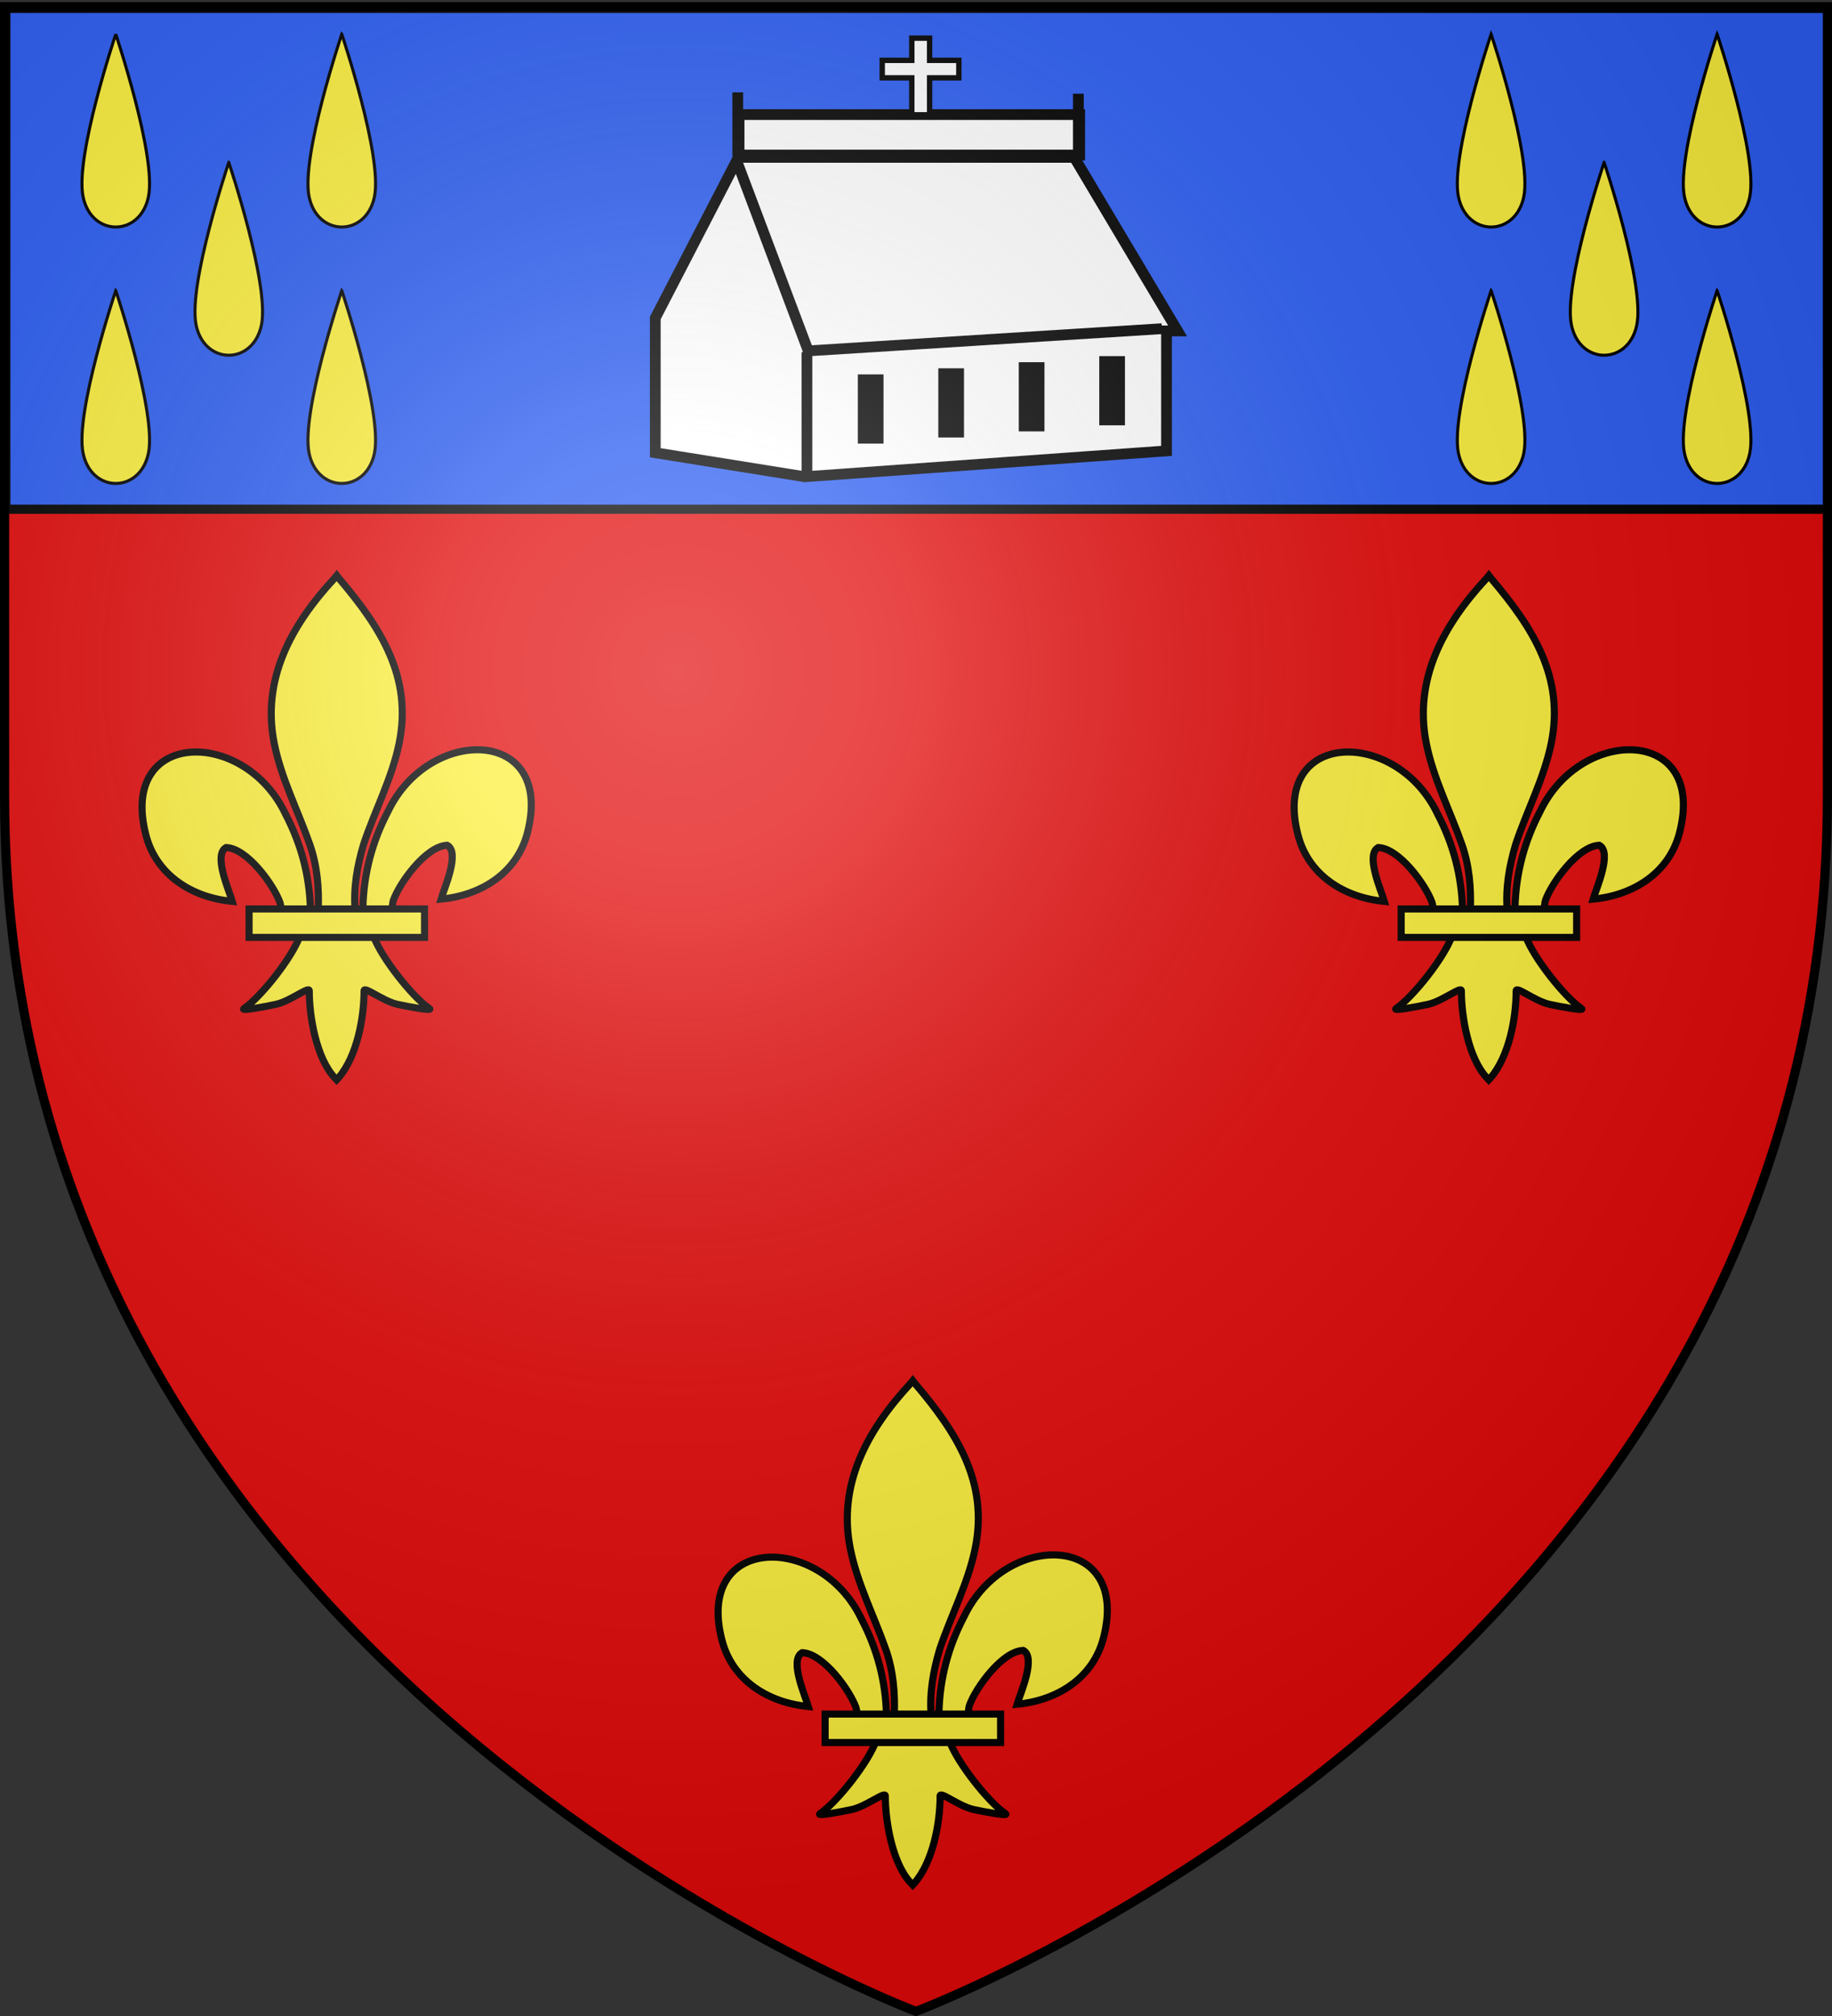 <svg xmlns="http://www.w3.org/2000/svg" xmlns:xlink="http://www.w3.org/1999/xlink" width="600" height="660" version="1.0"><rect width="100%" height="100%" fill="#333333" stroke="none"/><desc>Flag of Canton of Valais (Wallis)</desc><defs><radialGradient xlink:href="#a" id="b" cx="221.445" cy="226.331" r="300" fx="221.445" fy="226.331" gradientTransform="matrix(1.353 0 0 1.349 -77.63 -85.747)" gradientUnits="userSpaceOnUse"/><linearGradient id="a"><stop offset="0" style="stop-color:white;stop-opacity:.314"/><stop offset=".19" style="stop-color:white;stop-opacity:.251"/><stop offset=".6" style="stop-color:#6b6b6b;stop-opacity:.125"/><stop offset="1" style="stop-color:black;stop-opacity:.125"/></linearGradient></defs><g style="display:inline"><path d="M298.915 658.243s298.5-112.32 298.5-397.772V1.92h-597V260.47c0 285.452 298.5 397.772 298.5 397.772" style="fill:#e20909;fill-opacity:1;fill-rule:evenodd;stroke:none;stroke-width:1px;stroke-linecap:butt;stroke-linejoin:miter;stroke-opacity:1"/><path d="M1.915 2.743v163.969h597V2.743z" style="opacity:1;fill:#2b5df2;fill-opacity:1;stroke:#000;stroke-width:3;stroke-miterlimit:4;stroke-dasharray:none;stroke-opacity:1;display:inline"/><path d="M111.933 11.89S98.541 51.773 101.22 65.066c2.679 13.294 18.75 13.294 21.429 0 2.678-13.293-10.715-53.174-10.715-53.174zM111.933 95.84s-13.392 39.882-10.714 53.175c2.679 13.294 18.75 13.294 21.429 0 2.678-13.293-10.715-53.174-10.715-53.174zM37.913 11.89S24.52 51.773 27.199 65.066c2.678 13.294 18.75 13.294 21.428 0 2.679-13.293-10.714-53.174-10.714-53.174zM37.913 95.84s-13.393 39.882-10.714 53.175c2.678 13.294 18.75 13.294 21.428 0 2.679-13.293-10.714-53.174-10.714-53.174zM74.923 53.866S61.53 93.746 64.21 107.04s18.75 13.294 21.429 0c2.678-13.293-10.715-53.174-10.715-53.174z" style="fill:#fcef3c;fill-opacity:1;fill-rule:evenodd;stroke:#000;stroke-width:1px;stroke-linecap:butt;stroke-linejoin:miter;stroke-opacity:1;display:inline" transform="translate(0 -.71)"/><path d="M111.933 11.89S98.541 51.773 101.22 65.066c2.679 13.294 18.75 13.294 21.429 0 2.678-13.293-10.715-53.174-10.715-53.174zM111.933 95.84s-13.392 39.882-10.714 53.175c2.679 13.294 18.75 13.294 21.429 0 2.678-13.293-10.715-53.174-10.715-53.174zM37.913 11.89S24.52 51.773 27.199 65.066c2.678 13.294 18.75 13.294 21.428 0 2.679-13.293-10.714-53.174-10.714-53.174zM37.913 95.84s-13.393 39.882-10.714 53.175c2.678 13.294 18.75 13.294 21.428 0 2.679-13.293-10.714-53.174-10.714-53.174zM74.923 53.866S61.53 93.746 64.21 107.04s18.75 13.294 21.429 0c2.678-13.293-10.715-53.174-10.715-53.174z" style="fill:#fcef3c;fill-opacity:1;fill-rule:evenodd;stroke:#000;stroke-width:1px;stroke-linecap:butt;stroke-linejoin:miter;stroke-opacity:1;display:inline" transform="translate(450.442 -.71)"/><path d="M72.423 40.385v12.528l13.901 2.231 33.638-2.403V41.586h1.03l-9.611-16.132H80.146z" style="fill:#fff;fill-opacity:1;fill-rule:evenodd;stroke:#000;stroke-width:1px;stroke-linecap:butt;stroke-linejoin:miter;stroke-opacity:1" transform="matrix(3.522 0 0 3.522 -40.46 -38.136)"/><path d="m119.532 41.381-32.886 2.063-6.675-17.717M86.525 43.566v11.528" style="fill:none;fill-rule:evenodd;stroke:#000;stroke-width:1px;stroke-linecap:butt;stroke-linejoin:miter;stroke-opacity:1" transform="matrix(3.522 0 0 3.522 -40.46 -38.136)"/><path d="M91.257 45.629h2.389v6.432h-2.389zM98.741 45.062h2.389v6.432h-2.389zM113.708 43.93h2.389v6.432h-2.389zM106.224 44.496h2.389v6.432h-2.389z" style="opacity:1;fill:#000;fill-opacity:1;stroke:none;stroke-width:3;stroke-miterlimit:2.5;stroke-dasharray:none;stroke-opacity:1" transform="matrix(3.522 0 0 3.522 -40.46 -38.136)"/><path d="M80.214 21.479h31.673v3.762H80.214z" style="opacity:1;fill:#fff;fill-opacity:1;stroke:#000;stroke-width:1;stroke-miterlimit:2.5;stroke-dasharray:none;stroke-opacity:1" transform="matrix(3.522 0 0 3.522 -40.46 -38.136)"/><path d="M80.093 25.363v-5.947M111.766 25.484v-5.946" style="fill:none;fill-rule:evenodd;stroke:#000;stroke-width:1px;stroke-linecap:butt;stroke-linejoin:miter;stroke-opacity:1" transform="matrix(3.522 0 0 3.522 -40.46 -38.136)"/><path d="M96.276 14.375v2.063h-2.75v1.625h2.75V21.5h1.656v-3.437h2.719v-1.625h-2.72v-2.063z" style="opacity:1;fill:#fff;fill-opacity:1;stroke:#000;stroke-width:.5;stroke-miterlimit:2.5;stroke-dasharray:none;stroke-opacity:1" transform="matrix(3.522 0 0 3.522 -40.46 -38.136)"/><path d="M166.986 345.378c.333-14.47 3.912-27.92 10.578-40.666 17.45-36.712 70.75-35.835 59.001 9.065-4.33 16.546-19.037 26.27-36.51 27.938 1.261-4.36 8.198-19.772 2.598-22.787-8.954.338-20.073 15.813-22.747 23.193-.386 1.06-.278 2.284-.709 3.326" style="fill:#fcef3c;fill-opacity:1;fill-rule:evenodd;stroke:#000;stroke-width:3;stroke-linecap:butt;stroke-linejoin:miter;stroke-miterlimit:4;stroke-dasharray:none;stroke-opacity:1;display:inline" transform="translate(-10.393 29.872)scale(.774)"/><path d="M144.789 346.334c-.333-14.47-3.913-27.92-10.578-40.665-17.45-36.713-70.751-35.836-59.002 9.065 4.33 16.545 19.038 26.27 36.51 27.937-1.26-4.359-8.198-19.771-2.598-22.786 8.955.338 20.074 15.813 22.748 23.193.386 1.06.278 2.283.709 3.326" style="fill:#fcef3c;fill-opacity:1;fill-rule:evenodd;stroke:#000;stroke-width:3;stroke-linecap:butt;stroke-linejoin:miter;stroke-miterlimit:4;stroke-dasharray:none;stroke-opacity:1" transform="translate(-10.393 29.872)scale(.774)"/><path d="M154.856 206.138c-18.385 19.818-30.729 42.733-25.407 69.609 2.935 14.827 10.053 28.56 15.072 42.844 3.138 8.962 3.94 18.323 3.569 27.743h15.597c-.746-9.489.89-18.685 3.57-27.743 4.782-14.373 12.057-28.005 15.072-42.844 5.635-27.742-7.593-48.665-25.327-69.521l-1.084-1.382z" style="fill:#fcef3c;fill-opacity:1;fill-rule:nonzero;stroke:#000;stroke-width:3;stroke-linecap:butt;stroke-linejoin:miter;stroke-miterlimit:4;stroke-dasharray:none;stroke-opacity:1" transform="translate(-10.393 29.872)scale(.774)"/><path d="M140.31 357.319c-3.262 9.139-16.557 25.876-23.62 30.647-1.831 1.238 8.756-.713 13.496-1.752 6.217-1.362 14.298-7.987 14.108-5.649-.017 10.706 2.993 28.57 10.84 36.779l.742.791.768-.791c7.843-9.149 10.8-25.235 10.839-36.779-.19-2.338 7.891 4.287 14.108 5.65 4.74 1.038 15.328 2.989 13.496 1.751-7.062-4.77-20.35-21.508-23.612-30.648z" style="fill:#fcef3c;fill-opacity:1;fill-rule:evenodd;stroke:#000;stroke-width:3;stroke-linecap:butt;stroke-linejoin:miter;stroke-miterlimit:4;stroke-dasharray:none;stroke-opacity:1" transform="translate(-10.393 29.872)scale(.774)"/><path d="M118.823 345.869h74.246v12.029h-74.246z" style="fill:#fcef3c;fill-opacity:1;stroke:#000;stroke-width:3;stroke-miterlimit:4;stroke-dasharray:none;stroke-opacity:1" transform="translate(-10.393 29.872)scale(.774)"/><path d="M166.986 345.378c.333-14.47 3.912-27.92 10.578-40.666 17.45-36.712 70.75-35.835 59.001 9.065-4.33 16.546-19.037 26.27-36.51 27.938 1.261-4.36 8.198-19.772 2.598-22.787-8.954.338-20.073 15.813-22.747 23.193-.386 1.06-.278 2.284-.709 3.326" style="fill:#fcef3c;fill-opacity:1;fill-rule:evenodd;stroke:#000;stroke-width:3;stroke-linecap:butt;stroke-linejoin:miter;stroke-miterlimit:4;stroke-dasharray:none;stroke-opacity:1;display:inline" transform="translate(366.93 29.872)scale(.774)"/><path d="M144.789 346.334c-.333-14.47-3.913-27.92-10.578-40.665-17.45-36.713-70.751-35.836-59.002 9.065 4.33 16.545 19.038 26.27 36.51 27.937-1.26-4.359-8.198-19.771-2.598-22.786 8.955.338 20.074 15.813 22.748 23.193.386 1.06.278 2.283.709 3.326" style="fill:#fcef3c;fill-opacity:1;fill-rule:evenodd;stroke:#000;stroke-width:3;stroke-linecap:butt;stroke-linejoin:miter;stroke-miterlimit:4;stroke-dasharray:none;stroke-opacity:1" transform="translate(366.93 29.872)scale(.774)"/><path d="M154.856 206.138c-18.385 19.818-30.729 42.733-25.407 69.609 2.935 14.827 10.053 28.56 15.072 42.844 3.138 8.962 3.94 18.323 3.569 27.743h15.597c-.746-9.489.89-18.685 3.57-27.743 4.782-14.373 12.057-28.005 15.072-42.844 5.635-27.742-7.593-48.665-25.327-69.521l-1.084-1.382z" style="fill:#fcef3c;fill-opacity:1;fill-rule:nonzero;stroke:#000;stroke-width:3;stroke-linecap:butt;stroke-linejoin:miter;stroke-miterlimit:4;stroke-dasharray:none;stroke-opacity:1" transform="translate(366.93 29.872)scale(.774)"/><path d="M140.31 357.319c-3.262 9.139-16.557 25.876-23.62 30.647-1.831 1.238 8.756-.713 13.496-1.752 6.217-1.362 14.298-7.987 14.108-5.649-.017 10.706 2.993 28.57 10.84 36.779l.742.791.768-.791c7.843-9.149 10.8-25.235 10.839-36.779-.19-2.338 7.891 4.287 14.108 5.65 4.74 1.038 15.328 2.989 13.496 1.751-7.062-4.77-20.35-21.508-23.612-30.648z" style="fill:#fcef3c;fill-opacity:1;fill-rule:evenodd;stroke:#000;stroke-width:3;stroke-linecap:butt;stroke-linejoin:miter;stroke-miterlimit:4;stroke-dasharray:none;stroke-opacity:1" transform="translate(366.93 29.872)scale(.774)"/><path d="M118.823 345.869h74.246v12.029h-74.246z" style="fill:#fcef3c;fill-opacity:1;stroke:#000;stroke-width:3;stroke-miterlimit:4;stroke-dasharray:none;stroke-opacity:1" transform="translate(366.93 29.872)scale(.774)"/><path d="M166.986 345.378c.333-14.47 3.912-27.92 10.578-40.666 17.45-36.712 70.75-35.835 59.001 9.065-4.33 16.546-19.037 26.27-36.51 27.938 1.261-4.36 8.198-19.772 2.598-22.787-8.954.338-20.073 15.813-22.747 23.193-.386 1.06-.278 2.284-.709 3.326" style="fill:#fcef3c;fill-opacity:1;fill-rule:evenodd;stroke:#000;stroke-width:3;stroke-linecap:butt;stroke-linejoin:miter;stroke-miterlimit:4;stroke-dasharray:none;stroke-opacity:1;display:inline" transform="translate(178.269 293.458)scale(.774)"/><path d="M144.789 346.334c-.333-14.47-3.913-27.92-10.578-40.665-17.45-36.713-70.751-35.836-59.002 9.065 4.33 16.545 19.038 26.27 36.51 27.937-1.26-4.359-8.198-19.771-2.598-22.786 8.955.338 20.074 15.813 22.748 23.193.386 1.06.278 2.283.709 3.326" style="fill:#fcef3c;fill-opacity:1;fill-rule:evenodd;stroke:#000;stroke-width:3;stroke-linecap:butt;stroke-linejoin:miter;stroke-miterlimit:4;stroke-dasharray:none;stroke-opacity:1" transform="translate(178.269 293.458)scale(.774)"/><path d="M154.856 206.138c-18.385 19.818-30.729 42.733-25.407 69.609 2.935 14.827 10.053 28.56 15.072 42.844 3.138 8.962 3.94 18.323 3.569 27.743h15.597c-.746-9.489.89-18.685 3.57-27.743 4.782-14.373 12.057-28.005 15.072-42.844 5.635-27.742-7.593-48.665-25.327-69.521l-1.084-1.382z" style="fill:#fcef3c;fill-opacity:1;fill-rule:nonzero;stroke:#000;stroke-width:3;stroke-linecap:butt;stroke-linejoin:miter;stroke-miterlimit:4;stroke-dasharray:none;stroke-opacity:1" transform="translate(178.269 293.458)scale(.774)"/><path d="M140.31 357.319c-3.262 9.139-16.557 25.876-23.62 30.647-1.831 1.238 8.756-.713 13.496-1.752 6.217-1.362 14.298-7.987 14.108-5.649-.017 10.706 2.993 28.57 10.84 36.779l.742.791.768-.791c7.843-9.149 10.8-25.235 10.839-36.779-.19-2.338 7.891 4.287 14.108 5.65 4.74 1.038 15.328 2.989 13.496 1.751-7.062-4.77-20.35-21.508-23.612-30.648z" style="fill:#fcef3c;fill-opacity:1;fill-rule:evenodd;stroke:#000;stroke-width:3;stroke-linecap:butt;stroke-linejoin:miter;stroke-miterlimit:4;stroke-dasharray:none;stroke-opacity:1" transform="translate(178.269 293.458)scale(.774)"/><path d="M118.823 345.869h74.246v12.029h-74.246z" style="fill:#fcef3c;fill-opacity:1;stroke:#000;stroke-width:3;stroke-miterlimit:4;stroke-dasharray:none;stroke-opacity:1" transform="translate(178.269 293.458)scale(.774)"/></g><g style="display:inline"><path d="M300 658.5s298.5-112.32 298.5-397.772V2.176H1.5v258.552C1.5 546.18 300 658.5 300 658.5" style="opacity:1;fill:url(#b);fill-opacity:1;fill-rule:evenodd;stroke:none;stroke-width:1px;stroke-linecap:butt;stroke-linejoin:miter;stroke-opacity:1"/></g><path d="M300 658.5S1.5 546.18 1.5 260.728V2.176h597v258.552C598.5 546.18 300 658.5 300 658.5z" style="opacity:1;fill:none;fill-opacity:1;fill-rule:evenodd;stroke:#000;stroke-width:3;stroke-linecap:butt;stroke-linejoin:miter;stroke-miterlimit:4;stroke-dasharray:none;stroke-opacity:1"/></svg>